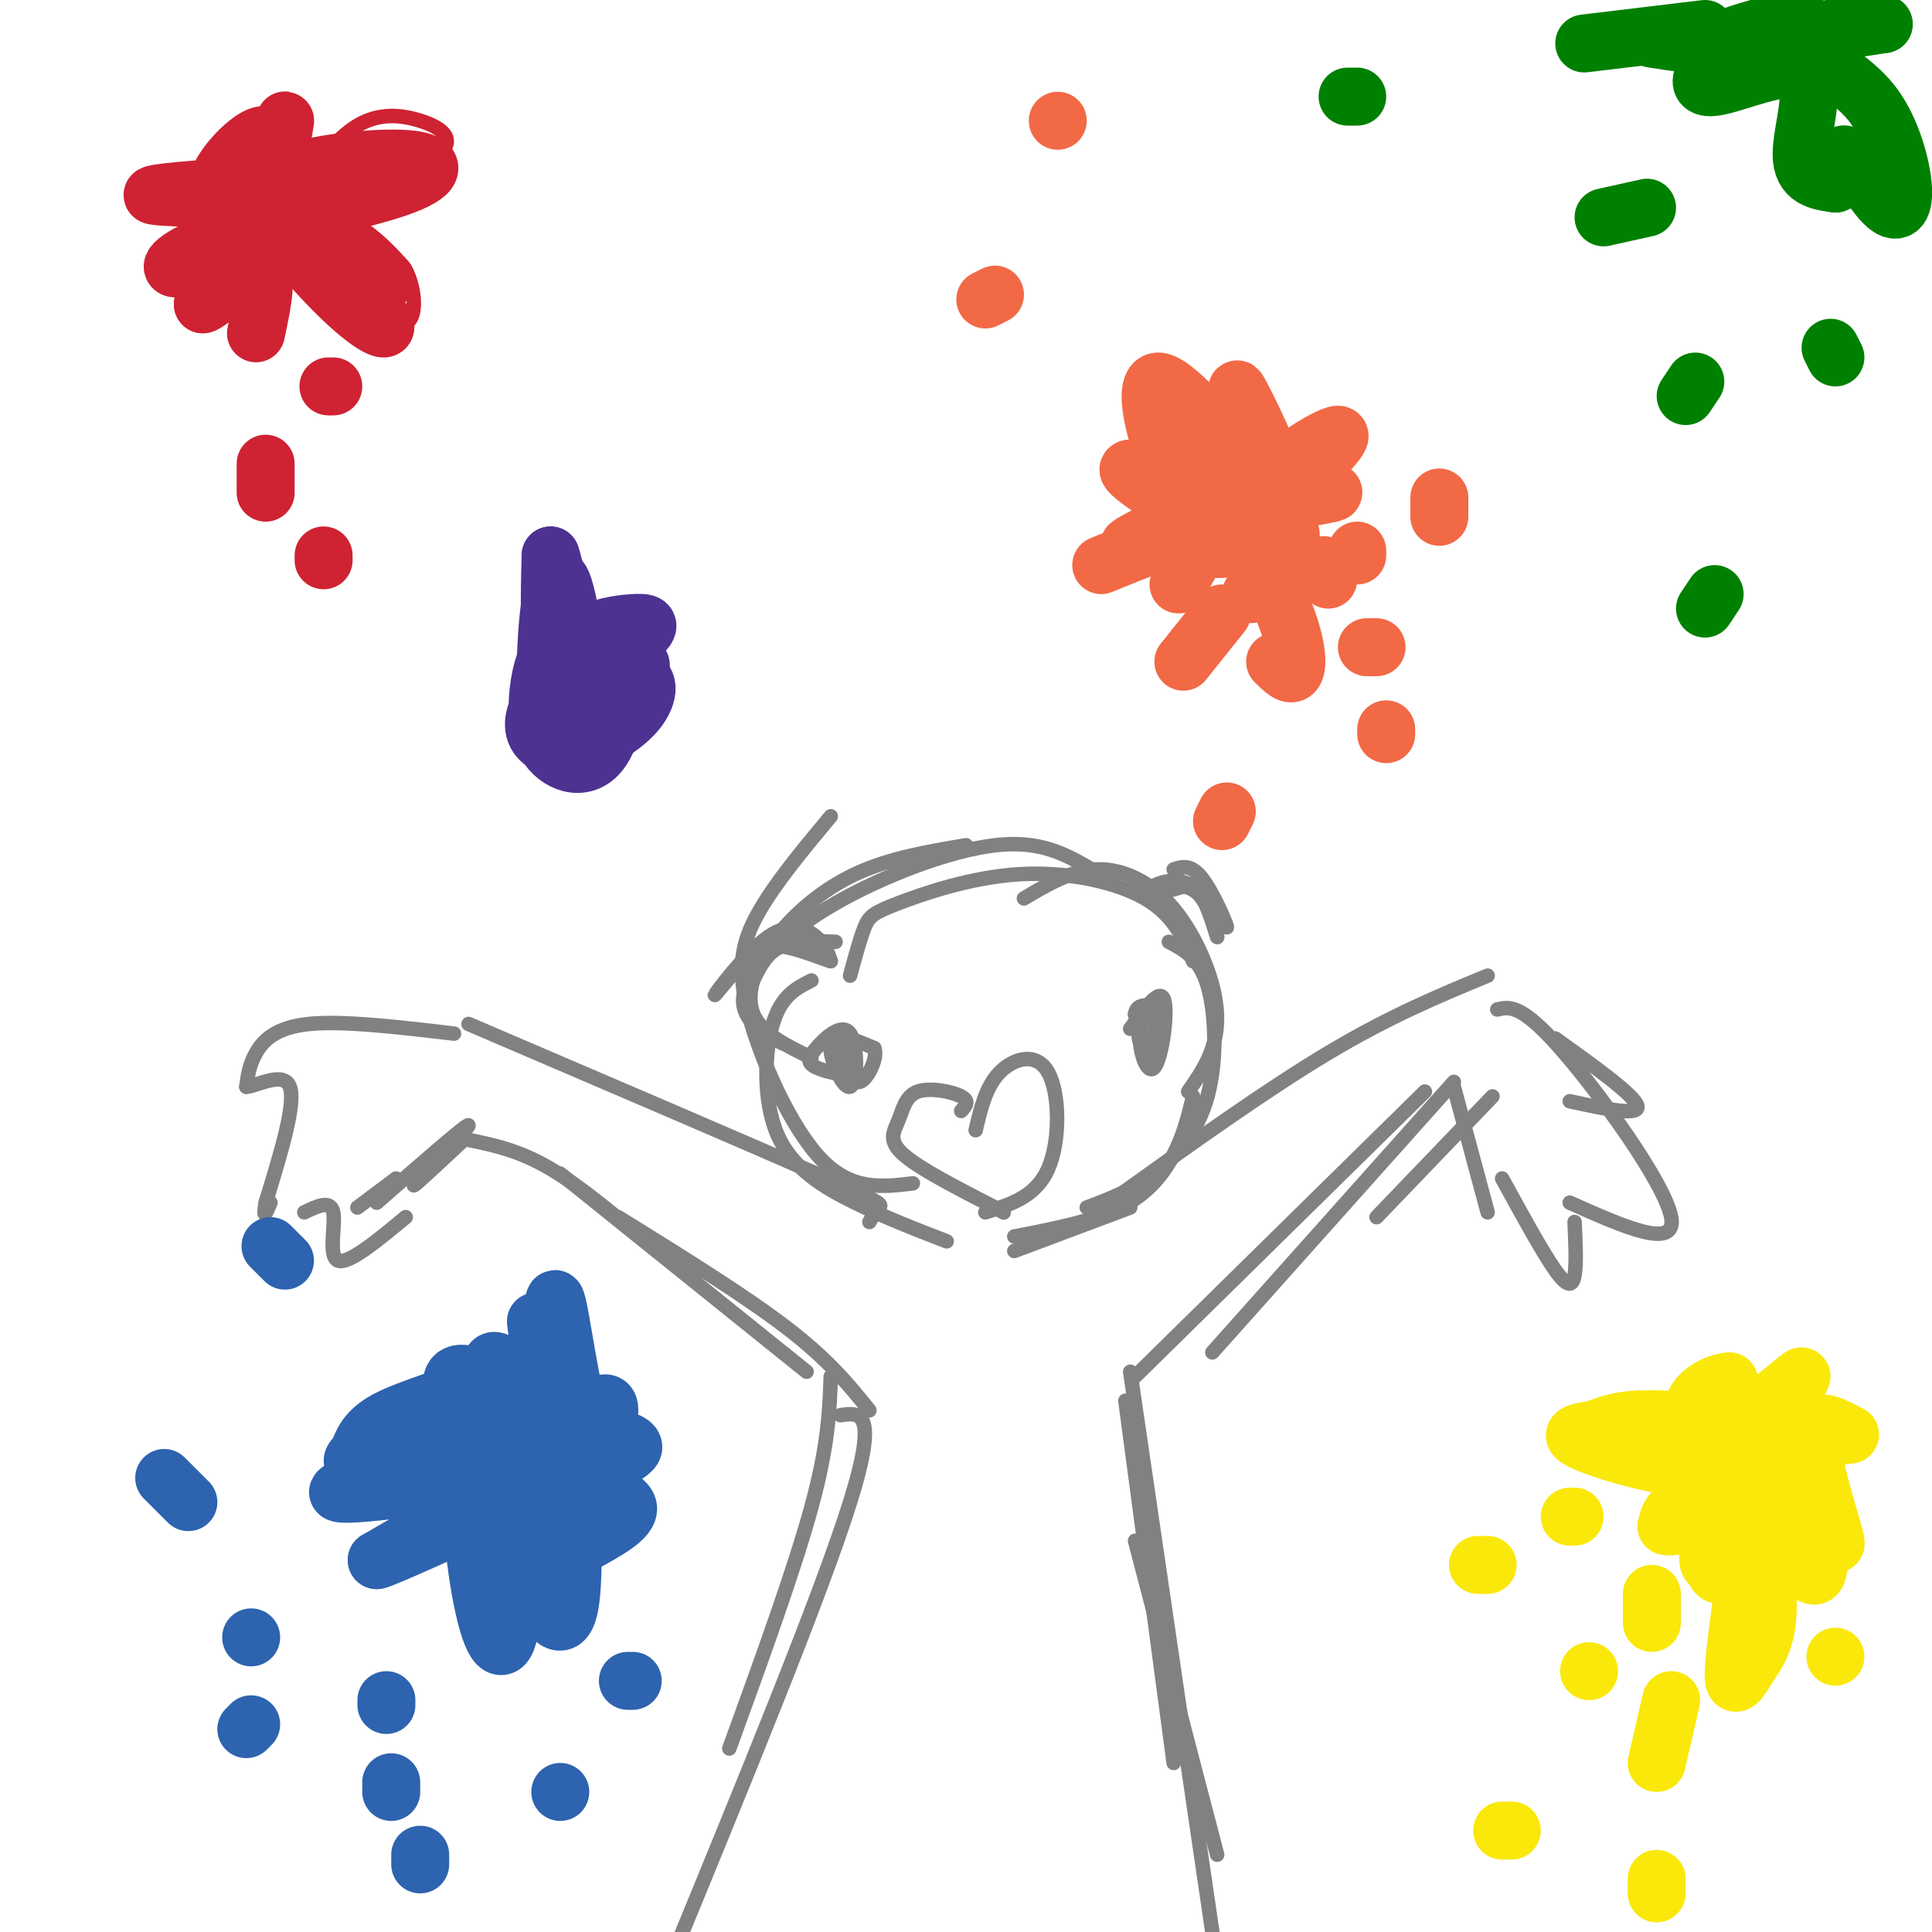 <svg viewBox='0 0 400 400' version='1.1' xmlns='http://www.w3.org/2000/svg' xmlns:xlink='http://www.w3.org/1999/xlink'><g fill='none' stroke='rgb(128,130,130)' stroke-width='3' stroke-linecap='round' stroke-linejoin='round'><path d='M196,257c-6.298,-2.429 -12.595,-4.857 -19,-8c-6.405,-3.143 -12.917,-7.000 -16,-14c-3.083,-7.000 -2.738,-17.143 -1,-23c1.738,-5.857 4.869,-7.429 8,-9'/><path d='M189,245c-6.363,0.774 -12.726,1.548 -19,-5c-6.274,-6.548 -12.458,-20.417 -15,-30c-2.542,-9.583 -1.440,-14.881 2,-21c3.440,-6.119 9.220,-13.060 15,-20'/><path d='M168,219c-5.155,-2.488 -10.310,-4.976 -12,-9c-1.690,-4.024 0.083,-9.583 4,-15c3.917,-5.417 9.976,-10.690 17,-14c7.024,-3.310 15.012,-4.655 23,-6'/><path d='M162,216c-2.108,-1.053 -4.217,-2.105 -6,-4c-1.783,-1.895 -3.241,-4.632 -1,-9c2.241,-4.368 8.180,-10.368 18,-16c9.820,-5.632 23.520,-10.895 33,-12c9.480,-1.105 14.740,1.947 20,5'/><path d='M176,202c1.041,-3.861 2.083,-7.722 3,-10c0.917,-2.278 1.710,-2.971 7,-5c5.290,-2.029 15.078,-5.392 25,-6c9.922,-0.608 19.978,1.541 26,5c6.022,3.459 8.011,8.230 10,13'/><path d='M212,186c4.906,-2.903 9.812,-5.805 15,-6c5.188,-0.195 10.659,2.319 15,7c4.341,4.681 7.553,11.530 9,17c1.447,5.470 1.128,9.563 0,13c-1.128,3.437 -3.064,6.219 -5,9'/><path d='M242,195c3.137,1.637 6.274,3.274 8,9c1.726,5.726 2.042,15.542 0,23c-2.042,7.458 -6.440,12.560 -11,16c-4.560,3.440 -9.280,5.220 -14,7'/><path d='M247,227c-0.956,3.978 -1.911,7.956 -4,12c-2.089,4.044 -5.311,8.156 -11,11c-5.689,2.844 -13.844,4.422 -22,6'/><path d='M234,250c0.000,0.000 -24.000,9.000 -24,9'/><path d='M180,253c0.689,-1.178 1.378,-2.356 2,-3c0.622,-0.644 1.178,-0.756 -13,-7c-14.178,-6.244 -43.089,-18.622 -72,-31'/><path d='M94,214c-11.489,-1.356 -22.978,-2.711 -30,-2c-7.022,0.711 -9.578,3.489 -11,6c-1.422,2.511 -1.711,4.756 -2,7'/><path d='M51,225c1.911,0.022 7.689,-3.422 9,0c1.311,3.422 -1.844,13.711 -5,24'/><path d='M55,249c-0.667,4.000 0.167,2.000 1,0'/><path d='M74,250c0.000,0.000 8.000,-6.000 8,-6'/><path d='M78,249c9.467,-8.289 18.933,-16.578 19,-16c0.067,0.578 -9.267,10.022 -11,12c-1.733,1.978 4.133,-3.511 10,-9'/><path d='M63,251c2.733,-1.311 5.467,-2.622 6,0c0.533,2.622 -1.133,9.178 1,10c2.133,0.822 8.067,-4.089 14,-9'/><path d='M97,236c5.250,1.083 10.500,2.167 17,6c6.500,3.833 14.250,10.417 22,17'/><path d='M116,243c0.000,0.000 51.000,41.000 51,41'/><path d='M128,252c13.167,8.167 26.333,16.333 35,23c8.667,6.667 12.833,11.833 17,17'/><path d='M231,248c15.583,-11.167 31.167,-22.333 44,-30c12.833,-7.667 22.917,-11.833 33,-16'/><path d='M310,209c2.467,-0.578 4.933,-1.156 13,8c8.067,9.156 21.733,28.044 23,35c1.267,6.956 -9.867,1.978 -21,-3'/><path d='M326,253c0.200,4.333 0.400,8.667 0,11c-0.400,2.333 -1.400,2.667 -4,-1c-2.600,-3.667 -6.800,-11.333 -11,-19'/><path d='M301,225c0.000,0.000 7.000,26.000 7,26'/><path d='M322,215c8.250,5.917 16.500,11.833 17,14c0.500,2.167 -6.750,0.583 -14,-1'/><path d='M309,227c0.000,0.000 -24.000,25.000 -24,25'/><path d='M301,224c0.000,0.000 -50.000,56.000 -50,56'/><path d='M295,226c0.000,0.000 -60.000,59.000 -60,59'/><path d='M172,285c-0.250,7.083 -0.500,14.167 -4,27c-3.500,12.833 -10.250,31.417 -17,50'/><path d='M174,293c4.000,-0.583 8.000,-1.167 2,18c-6.000,19.167 -22.000,58.083 -38,97'/><path d='M233,290c0.000,0.000 10.000,75.000 10,75'/><path d='M234,284c0.000,0.000 17.000,116.000 17,116'/><path d='M235,319c0.000,0.000 17.000,65.000 17,65'/><path d='M199,230c0.920,-1.011 1.841,-2.022 0,-3c-1.841,-0.978 -6.442,-1.922 -9,-1c-2.558,0.922 -3.073,3.710 -4,6c-0.927,2.290 -2.265,4.083 1,7c3.265,2.917 11.132,6.959 19,11'/><path d='M206,250c3.167,1.833 1.583,0.917 0,0'/><path d='M202,234c1.060,-4.530 2.119,-9.060 5,-12c2.881,-2.940 7.583,-4.292 10,0c2.417,4.292 2.548,14.226 0,20c-2.548,5.774 -7.774,7.387 -13,9'/><path d='M234,213c3.061,-4.304 6.122,-8.608 7,-6c0.878,2.608 -0.428,12.127 -2,14c-1.572,1.873 -3.411,-3.900 -3,-8c0.411,-4.100 3.072,-6.527 4,-4c0.928,2.527 0.122,10.008 -1,11c-1.122,0.992 -2.561,-4.504 -4,-10'/><path d='M235,210c0.186,-2.092 2.650,-2.321 4,-1c1.350,1.321 1.585,4.191 1,6c-0.585,1.809 -1.992,2.557 -3,2c-1.008,-0.557 -1.618,-2.419 -1,-4c0.618,-1.581 2.462,-2.880 3,-2c0.538,0.880 -0.231,3.940 -1,7'/><path d='M173,216c2.007,2.581 4.014,5.163 3,6c-1.014,0.837 -5.050,-0.070 -7,-1c-1.950,-0.930 -1.815,-1.885 0,-4c1.815,-2.115 5.311,-5.392 7,-3c1.689,2.392 1.570,10.452 0,11c-1.570,0.548 -4.591,-6.415 -4,-9c0.591,-2.585 4.796,-0.793 9,1'/><path d='M181,217c0.867,2.022 -1.467,6.578 -3,7c-1.533,0.422 -2.267,-3.289 -3,-7'/><path d='M243,180c1.815,-0.579 3.630,-1.158 6,2c2.370,3.158 5.295,10.053 5,10c-0.295,-0.053 -3.810,-7.053 -8,-9c-4.190,-1.947 -9.054,1.158 -9,2c0.054,0.842 5.027,-0.579 10,-2'/><path d='M247,183c2.786,2.714 4.750,10.500 5,11c0.250,0.500 -1.214,-6.286 -4,-9c-2.786,-2.714 -6.893,-1.357 -11,0'/><path d='M172,199c-0.536,-1.664 -1.072,-3.328 -3,-5c-1.928,-1.672 -5.249,-3.351 -10,0c-4.751,3.351 -10.933,11.733 -11,12c-0.067,0.267 5.982,-7.582 10,-11c4.018,-3.418 6.005,-2.405 8,-1c1.995,1.405 3.997,3.203 6,5'/><path d='M172,199c-2.022,-0.496 -10.078,-4.236 -14,-3c-3.922,1.236 -3.710,7.448 -3,8c0.710,0.552 1.917,-4.557 5,-7c3.083,-2.443 8.041,-2.222 13,-2'/></g>
<g fill='none' stroke='rgb(207,34,51)' stroke-width='3' stroke-linecap='round' stroke-linejoin='round'><path d='M48,47c-0.915,-2.770 -1.829,-5.539 -1,-8c0.829,-2.461 3.403,-4.613 6,-4c2.597,0.613 5.218,3.991 6,7c0.782,3.009 -0.274,5.649 -2,7c-1.726,1.351 -4.123,1.414 -6,0c-1.877,-1.414 -3.233,-4.305 -3,-7c0.233,-2.695 2.054,-5.193 4,-7c1.946,-1.807 4.015,-2.924 5,0c0.985,2.924 0.885,9.888 0,13c-0.885,3.112 -2.557,2.370 -4,0c-1.443,-2.370 -2.658,-6.369 -2,-9c0.658,-2.631 3.188,-3.895 5,-4c1.812,-0.105 2.906,0.947 4,2'/><path d='M60,37c1.030,1.741 1.606,5.092 0,7c-1.606,1.908 -5.392,2.371 -7,1c-1.608,-1.371 -1.036,-4.577 1,-6c2.036,-1.423 5.535,-1.062 6,0c0.465,1.062 -2.106,2.824 -3,2c-0.894,-0.824 -0.113,-4.236 0,-5c0.113,-0.764 -0.444,1.118 -1,3'/><path d='M61,40c4.293,-5.674 8.585,-11.349 13,-14c4.415,-2.651 8.951,-2.279 13,-1c4.049,1.279 7.611,3.467 4,7c-3.611,3.533 -14.395,8.413 -19,11c-4.605,2.587 -3.030,2.882 -1,4c2.030,1.118 4.515,3.059 7,5'/><path d='M78,52c2.281,1.095 4.485,1.331 6,4c1.515,2.669 2.342,7.769 1,10c-1.342,2.231 -4.852,1.592 -7,1c-2.148,-0.592 -2.935,-1.136 -6,-4c-3.065,-2.864 -8.409,-8.046 -10,-12c-1.591,-3.954 0.572,-6.680 -1,-7c-1.572,-0.320 -6.878,1.766 -8,3c-1.122,1.234 1.939,1.617 5,2'/><path d='M58,49c1.667,1.167 3.333,3.083 5,5'/></g>
<g fill='none' stroke='rgb(207,34,51)' stroke-width='12' stroke-linecap='round' stroke-linejoin='round'><path d='M58,35c0.222,3.517 0.443,7.033 5,13c4.557,5.967 13.448,14.383 16,18c2.552,3.617 -1.236,2.435 -8,-4c-6.764,-6.435 -16.504,-18.124 -17,-21c-0.496,-2.876 8.252,3.062 17,9'/><path d='M71,50c4.333,2.833 6.667,5.417 9,8'/><path d='M58,40c-0.204,-1.767 -0.408,-3.534 5,-5c5.408,-1.466 16.429,-2.630 22,-2c5.571,0.630 5.692,3.054 -3,6c-8.692,2.946 -26.198,6.413 -28,6c-1.802,-0.413 12.099,-4.707 26,-9'/><path d='M80,36c3.032,-0.399 -2.389,3.103 -7,5c-4.611,1.897 -8.411,2.189 -11,1c-2.589,-1.189 -3.966,-3.859 -4,-8c-0.034,-4.141 1.276,-9.755 1,-9c-0.276,0.755 -2.138,7.877 -4,15'/><path d='M55,40c0.209,-1.068 2.733,-11.239 0,-12c-2.733,-0.761 -10.722,7.889 -10,11c0.722,3.111 10.156,0.684 8,0c-2.156,-0.684 -15.902,0.376 -20,1c-4.098,0.624 1.451,0.812 7,1'/><path d='M40,41c6.756,-0.144 20.147,-1.006 20,1c-0.147,2.006 -13.833,6.878 -20,10c-6.167,3.122 -4.814,4.494 -1,3c3.814,-1.494 10.090,-5.856 11,-5c0.910,0.856 -3.545,6.928 -8,13'/><path d='M42,63c1.200,-0.111 8.200,-6.889 11,-7c2.800,-0.111 1.400,6.444 0,13'/><path d='M55,96c0.000,0.000 0.000,6.000 0,6'/><path d='M67,115c0.000,0.000 0.000,1.000 0,1'/><path d='M69,80c0.000,0.000 -1.000,0.000 -1,0'/></g>
<g fill='none' stroke='rgb(242,105,70)' stroke-width='12' stroke-linecap='round' stroke-linejoin='round'><path d='M251,112c-1.000,-3.060 -2.000,-6.119 -1,-9c1.000,-2.881 4.002,-5.583 6,-7c1.998,-1.417 2.994,-1.548 5,0c2.006,1.548 5.023,4.774 2,8c-3.023,3.226 -12.086,6.451 -16,6c-3.914,-0.451 -2.678,-4.578 -2,-7c0.678,-2.422 0.799,-3.141 3,-4c2.201,-0.859 6.482,-1.860 9,-2c2.518,-0.140 3.273,0.580 4,3c0.727,2.420 1.426,6.540 1,9c-0.426,2.460 -1.976,3.259 -5,4c-3.024,0.741 -7.522,1.426 -10,-1c-2.478,-2.426 -2.936,-7.961 -3,-11c-0.064,-3.039 0.268,-3.583 2,-4c1.732,-0.417 4.866,-0.709 8,-1'/><path d='M254,96c3.154,0.749 7.038,3.120 9,5c1.962,1.880 2.002,3.268 -1,6c-3.002,2.732 -9.045,6.810 -15,-1c-5.955,-7.810 -11.823,-27.506 -7,-27c4.823,0.506 20.337,21.213 24,23c3.663,1.787 -4.525,-15.347 -7,-20c-2.475,-4.653 0.762,3.173 4,11'/><path d='M261,93c1.279,3.082 2.477,5.288 3,7c0.523,1.712 0.369,2.931 4,0c3.631,-2.931 11.045,-10.013 9,-10c-2.045,0.013 -13.548,7.122 -13,10c0.548,2.878 13.147,1.524 12,2c-1.147,0.476 -16.040,2.782 -19,4c-2.960,1.218 6.011,1.348 9,3c2.989,1.652 -0.006,4.826 -3,8'/><path d='M263,117c-1.167,2.333 -2.583,4.167 -4,6'/><path d='M253,101c5.178,9.600 10.356,19.200 13,26c2.644,6.800 2.756,10.800 2,12c-0.756,1.200 -2.378,-0.400 -4,-2'/><path d='M253,100c-4.022,7.444 -8.044,14.889 -8,16c0.044,1.111 4.156,-4.111 2,-5c-2.156,-0.889 -10.578,2.556 -19,6'/><path d='M246,109c-5.417,1.917 -10.833,3.833 -12,4c-1.167,0.167 1.917,-1.417 5,-3'/><path d='M244,105c-5.964,-3.952 -11.929,-7.905 -10,-8c1.929,-0.095 11.750,3.667 16,6c4.250,2.333 2.929,3.238 1,6c-1.929,2.762 -4.464,7.381 -7,12'/><path d='M253,127c0.000,0.000 -8.000,10.000 -8,10'/><path d='M254,168c0.000,0.000 -1.000,2.000 -1,2'/><path d='M287,152c0.000,0.000 0.000,-1.000 0,-1'/><path d='M298,107c0.000,0.000 0.000,-4.000 0,-4'/><path d='M281,115c0.000,0.000 0.000,-1.000 0,-1'/><path d='M285,134c0.000,0.000 -2.000,0.000 -2,0'/><path d='M275,120c0.000,0.000 -1.000,-3.000 -1,-3'/><path d='M206,61c0.000,0.000 -2.000,1.000 -2,1'/><path d='M219,25c0.000,0.000 0.000,0.000 0,0'/></g>
<g fill='none' stroke='rgb(250,232,11)' stroke-width='12' stroke-linecap='round' stroke-linejoin='round'><path d='M364,299c2.855,-1.708 5.710,-3.416 5,-2c-0.710,1.416 -4.984,5.957 -3,7c1.984,1.043 10.226,-1.411 7,-4c-3.226,-2.589 -17.922,-5.311 -27,-6c-9.078,-0.689 -12.539,0.656 -16,2'/><path d='M330,296c-3.987,0.574 -5.955,1.010 -1,3c4.955,1.990 16.834,5.536 25,5c8.166,-0.536 12.619,-5.153 12,-3c-0.619,2.153 -6.309,11.077 -12,20'/><path d='M354,321c-1.322,4.055 1.372,4.191 5,0c3.628,-4.191 8.189,-12.711 10,-15c1.811,-2.289 0.872,1.653 -1,4c-1.872,2.347 -4.678,3.099 -8,3c-3.322,-0.099 -7.161,-1.050 -11,-2'/><path d='M349,311c-2.937,1.097 -4.779,4.841 -3,5c1.779,0.159 7.178,-3.267 9,-2c1.822,1.267 0.068,7.226 0,10c-0.068,2.774 1.552,2.364 3,1c1.448,-1.364 2.724,-3.682 4,-6'/><path d='M362,319c-0.168,4.859 -2.587,20.007 -3,26c-0.413,5.993 1.179,2.829 3,0c1.821,-2.829 3.869,-5.325 4,-12c0.131,-6.675 -1.657,-17.528 0,-18c1.657,-0.472 6.759,9.437 9,11c2.241,1.563 1.620,-5.218 1,-12'/><path d='M376,314c1.452,0.512 4.583,7.792 4,5c-0.583,-2.792 -4.881,-15.655 -5,-21c-0.119,-5.345 3.940,-3.173 8,-1'/><path d='M383,297c-2.606,0.416 -13.121,1.957 -15,-1c-1.879,-2.957 4.879,-10.411 5,-11c0.121,-0.589 -6.394,5.689 -10,7c-3.606,1.311 -4.303,-2.344 -5,-6'/><path d='M358,286c-3.357,0.190 -9.250,3.667 -7,8c2.250,4.333 12.643,9.524 17,13c4.357,3.476 2.679,5.238 1,7'/><path d='M308,324c0.000,0.000 -2.000,0.000 -2,0'/><path d='M329,346c0.000,0.000 0.000,0.000 0,0'/><path d='M313,379c0.000,0.000 -2.000,0.000 -2,0'/><path d='M346,316c0.000,0.000 -1.000,0.000 -1,0'/><path d='M326,314c0.000,0.000 -1.000,0.000 -1,0'/><path d='M342,330c0.000,0.000 0.000,6.000 0,6'/><path d='M346,352c0.000,0.000 -3.000,13.000 -3,13'/><path d='M343,389c0.000,0.000 0.000,3.000 0,3'/><path d='M380,343c0.000,0.000 0.000,0.000 0,0'/></g>
<g fill='none' stroke='rgb(0,128,0)' stroke-width='12' stroke-linecap='round' stroke-linejoin='round'><path d='M373,4c-6.515,2.485 -13.030,4.970 -17,8c-3.970,3.030 -5.394,6.606 -1,6c4.394,-0.606 14.606,-5.394 18,-3c3.394,2.394 -0.030,11.970 0,17c0.030,5.030 3.515,5.515 7,6'/><path d='M380,38c1.129,-1.022 0.451,-6.578 2,-6c1.549,0.578 5.326,7.290 8,10c2.674,2.710 4.247,1.420 4,-3c-0.247,-4.420 -2.314,-11.968 -6,-17c-3.686,-5.032 -8.992,-7.547 -11,-10c-2.008,-2.453 -0.716,-4.844 2,-6c2.716,-1.156 6.858,-1.078 11,-1'/><path d='M390,5c-5.998,0.981 -26.494,3.933 -32,4c-5.506,0.067 3.979,-2.751 9,-4c5.021,-1.249 5.577,-0.928 3,0c-2.577,0.928 -8.289,2.464 -14,4'/><path d='M356,9c-4.667,0.500 -9.333,-0.250 -14,-1'/><path d='M353,6c0.000,0.000 -25.000,3.000 -25,3'/><path d='M281,20c0.000,0.000 -2.000,0.000 -2,0'/><path d='M341,43c0.000,0.000 -9.000,2.000 -9,2'/><path d='M351,79c0.000,0.000 -2.000,3.000 -2,3'/><path d='M355,123c0.000,0.000 -2.000,3.000 -2,3'/><path d='M380,74c0.000,0.000 -1.000,-2.000 -1,-2'/></g>
<g fill='none' stroke='rgb(45,99,175)' stroke-width='12' stroke-linecap='round' stroke-linejoin='round'><path d='M99,307c0.000,0.000 -5.000,-3.000 -5,-3'/><path d='M126,307c-5.974,0.955 -11.949,1.910 -15,0c-3.051,-1.910 -3.179,-6.686 -2,-10c1.179,-3.314 3.663,-5.167 6,-6c2.337,-0.833 4.525,-0.646 6,3c1.475,3.646 2.237,10.752 -3,14c-5.237,3.248 -16.472,2.637 -21,0c-4.528,-2.637 -2.347,-7.302 0,-11c2.347,-3.698 4.861,-6.430 9,-8c4.139,-1.570 9.903,-1.977 13,2c3.097,3.977 3.526,12.340 2,17c-1.526,4.660 -5.007,5.617 -9,5c-3.993,-0.617 -8.496,-2.809 -13,-5'/><path d='M99,308c-1.673,-3.224 0.645,-8.784 2,-12c1.355,-3.216 1.746,-4.089 5,-5c3.254,-0.911 9.371,-1.862 13,0c3.629,1.862 4.772,6.536 5,11c0.228,4.464 -0.458,8.718 -3,12c-2.542,3.282 -6.941,5.591 -10,7c-3.059,1.409 -4.779,1.918 -7,0c-2.221,-1.918 -4.944,-6.261 -5,-10c-0.056,-3.739 2.556,-6.873 6,-8c3.444,-1.127 7.721,-0.247 10,-1c2.279,-0.753 2.559,-3.140 3,3c0.441,6.140 1.042,20.807 0,27c-1.042,6.193 -3.726,3.912 -6,-1c-2.274,-4.912 -4.137,-12.456 -6,-20'/><path d='M106,311c-1.276,-7.128 -1.465,-14.949 -1,-10c0.465,4.949 1.585,22.669 1,32c-0.585,9.331 -2.876,10.273 -5,3c-2.124,-7.273 -4.081,-22.762 -3,-30c1.081,-7.238 5.201,-6.227 8,-6c2.799,0.227 4.276,-0.331 4,3c-0.276,3.331 -2.305,10.551 -5,14c-2.695,3.449 -6.056,3.128 -8,1c-1.944,-2.128 -2.472,-6.064 -3,-10'/><path d='M94,308c2.358,-3.673 9.753,-7.854 3,-7c-6.753,0.854 -27.656,6.744 -27,8c0.656,1.256 22.869,-2.124 32,-3c9.131,-0.876 5.180,0.750 -1,4c-6.180,3.250 -14.590,8.125 -23,13'/><path d='M78,323c1.199,-0.086 15.695,-6.800 23,-10c7.305,-3.200 7.418,-2.886 1,-4c-6.418,-1.114 -19.369,-3.655 -25,-5c-5.631,-1.345 -3.943,-1.494 -3,-3c0.943,-1.506 1.139,-4.368 6,-7c4.861,-2.632 14.385,-5.036 17,-7c2.615,-1.964 -1.681,-3.490 -3,-2c-1.319,1.490 0.337,5.997 3,9c2.663,3.003 6.331,4.501 10,6'/><path d='M107,300c2.744,2.347 4.603,5.215 3,2c-1.603,-3.215 -6.667,-12.513 -8,-17c-1.333,-4.487 1.065,-4.161 4,0c2.935,4.161 6.405,12.159 7,9c0.595,-3.159 -1.687,-17.474 -2,-20c-0.313,-2.526 1.344,6.737 3,16'/><path d='M114,290c0.442,-4.021 0.047,-22.075 1,-21c0.953,1.075 3.256,21.278 6,27c2.744,5.722 5.931,-3.036 5,-5c-0.931,-1.964 -5.980,2.868 -7,5c-1.020,2.132 1.990,1.566 5,1'/><path d='M124,297c2.987,0.541 7.955,1.392 7,3c-0.955,1.608 -7.834,3.971 -8,6c-0.166,2.029 6.381,3.722 7,6c0.619,2.278 -4.691,5.139 -10,8'/><path d='M120,320c-3.167,1.667 -6.083,1.833 -9,2'/><path d='M80,352c0.000,0.000 0.000,1.000 0,1'/><path d='M81,369c0.000,0.000 0.000,2.000 0,2'/><path d='M87,384c0.000,0.000 0.000,2.000 0,2'/><path d='M52,339c0.000,0.000 0.000,0.000 0,0'/><path d='M39,311c0.000,0.000 -5.000,-5.000 -5,-5'/><path d='M52,357c0.000,0.000 -1.000,1.000 -1,1'/><path d='M59,261c0.000,0.000 -3.000,-3.000 -3,-3'/><path d='M131,348c0.000,0.000 -1.000,0.000 -1,0'/><path d='M116,371c0.000,0.000 0.000,0.000 0,0'/></g>
<g fill='none' stroke='rgb(77,50,146)' stroke-width='12' stroke-linecap='round' stroke-linejoin='round'><path d='M113,143c3.505,-2.183 7.011,-4.365 8,-2c0.989,2.365 -0.538,9.279 -3,12c-2.462,2.721 -5.859,1.251 -7,-1c-1.141,-2.251 -0.027,-5.282 2,-8c2.027,-2.718 4.965,-5.121 8,-7c3.035,-1.879 6.167,-3.232 7,1c0.833,4.232 -0.632,14.049 -4,18c-3.368,3.951 -8.640,2.037 -11,-2c-2.360,-4.037 -1.808,-10.195 -1,-14c0.808,-3.805 1.871,-5.255 4,-6c2.129,-0.745 5.322,-0.784 7,0c1.678,0.784 1.839,2.392 2,4'/><path d='M125,138c1.220,3.372 3.271,9.801 2,13c-1.271,3.199 -5.865,3.166 -9,2c-3.135,-1.166 -4.812,-3.467 -5,-12c-0.188,-8.533 1.115,-23.297 3,-21c1.885,2.297 4.354,21.657 4,28c-0.354,6.343 -3.530,-0.331 -5,-8c-1.470,-7.669 -1.235,-16.335 -1,-25'/><path d='M114,115c1.267,3.204 4.936,23.715 7,33c2.064,9.285 2.523,7.346 4,2c1.477,-5.346 3.970,-14.098 3,-14c-0.970,0.098 -5.404,9.047 -5,11c0.404,1.953 5.647,-3.090 8,-6c2.353,-2.910 1.815,-3.689 1,-4c-0.815,-0.311 -1.908,-0.156 -3,0'/><path d='M129,137c-4.070,0.829 -12.744,2.900 -15,2c-2.256,-0.900 1.908,-4.773 6,-7c4.092,-2.227 8.113,-2.808 11,-3c2.887,-0.192 4.641,0.004 1,3c-3.641,2.996 -12.677,8.793 -13,10c-0.323,1.207 8.067,-2.175 12,-2c3.933,0.175 3.409,3.907 1,7c-2.409,3.093 -6.705,5.546 -11,8'/></g>
</svg>